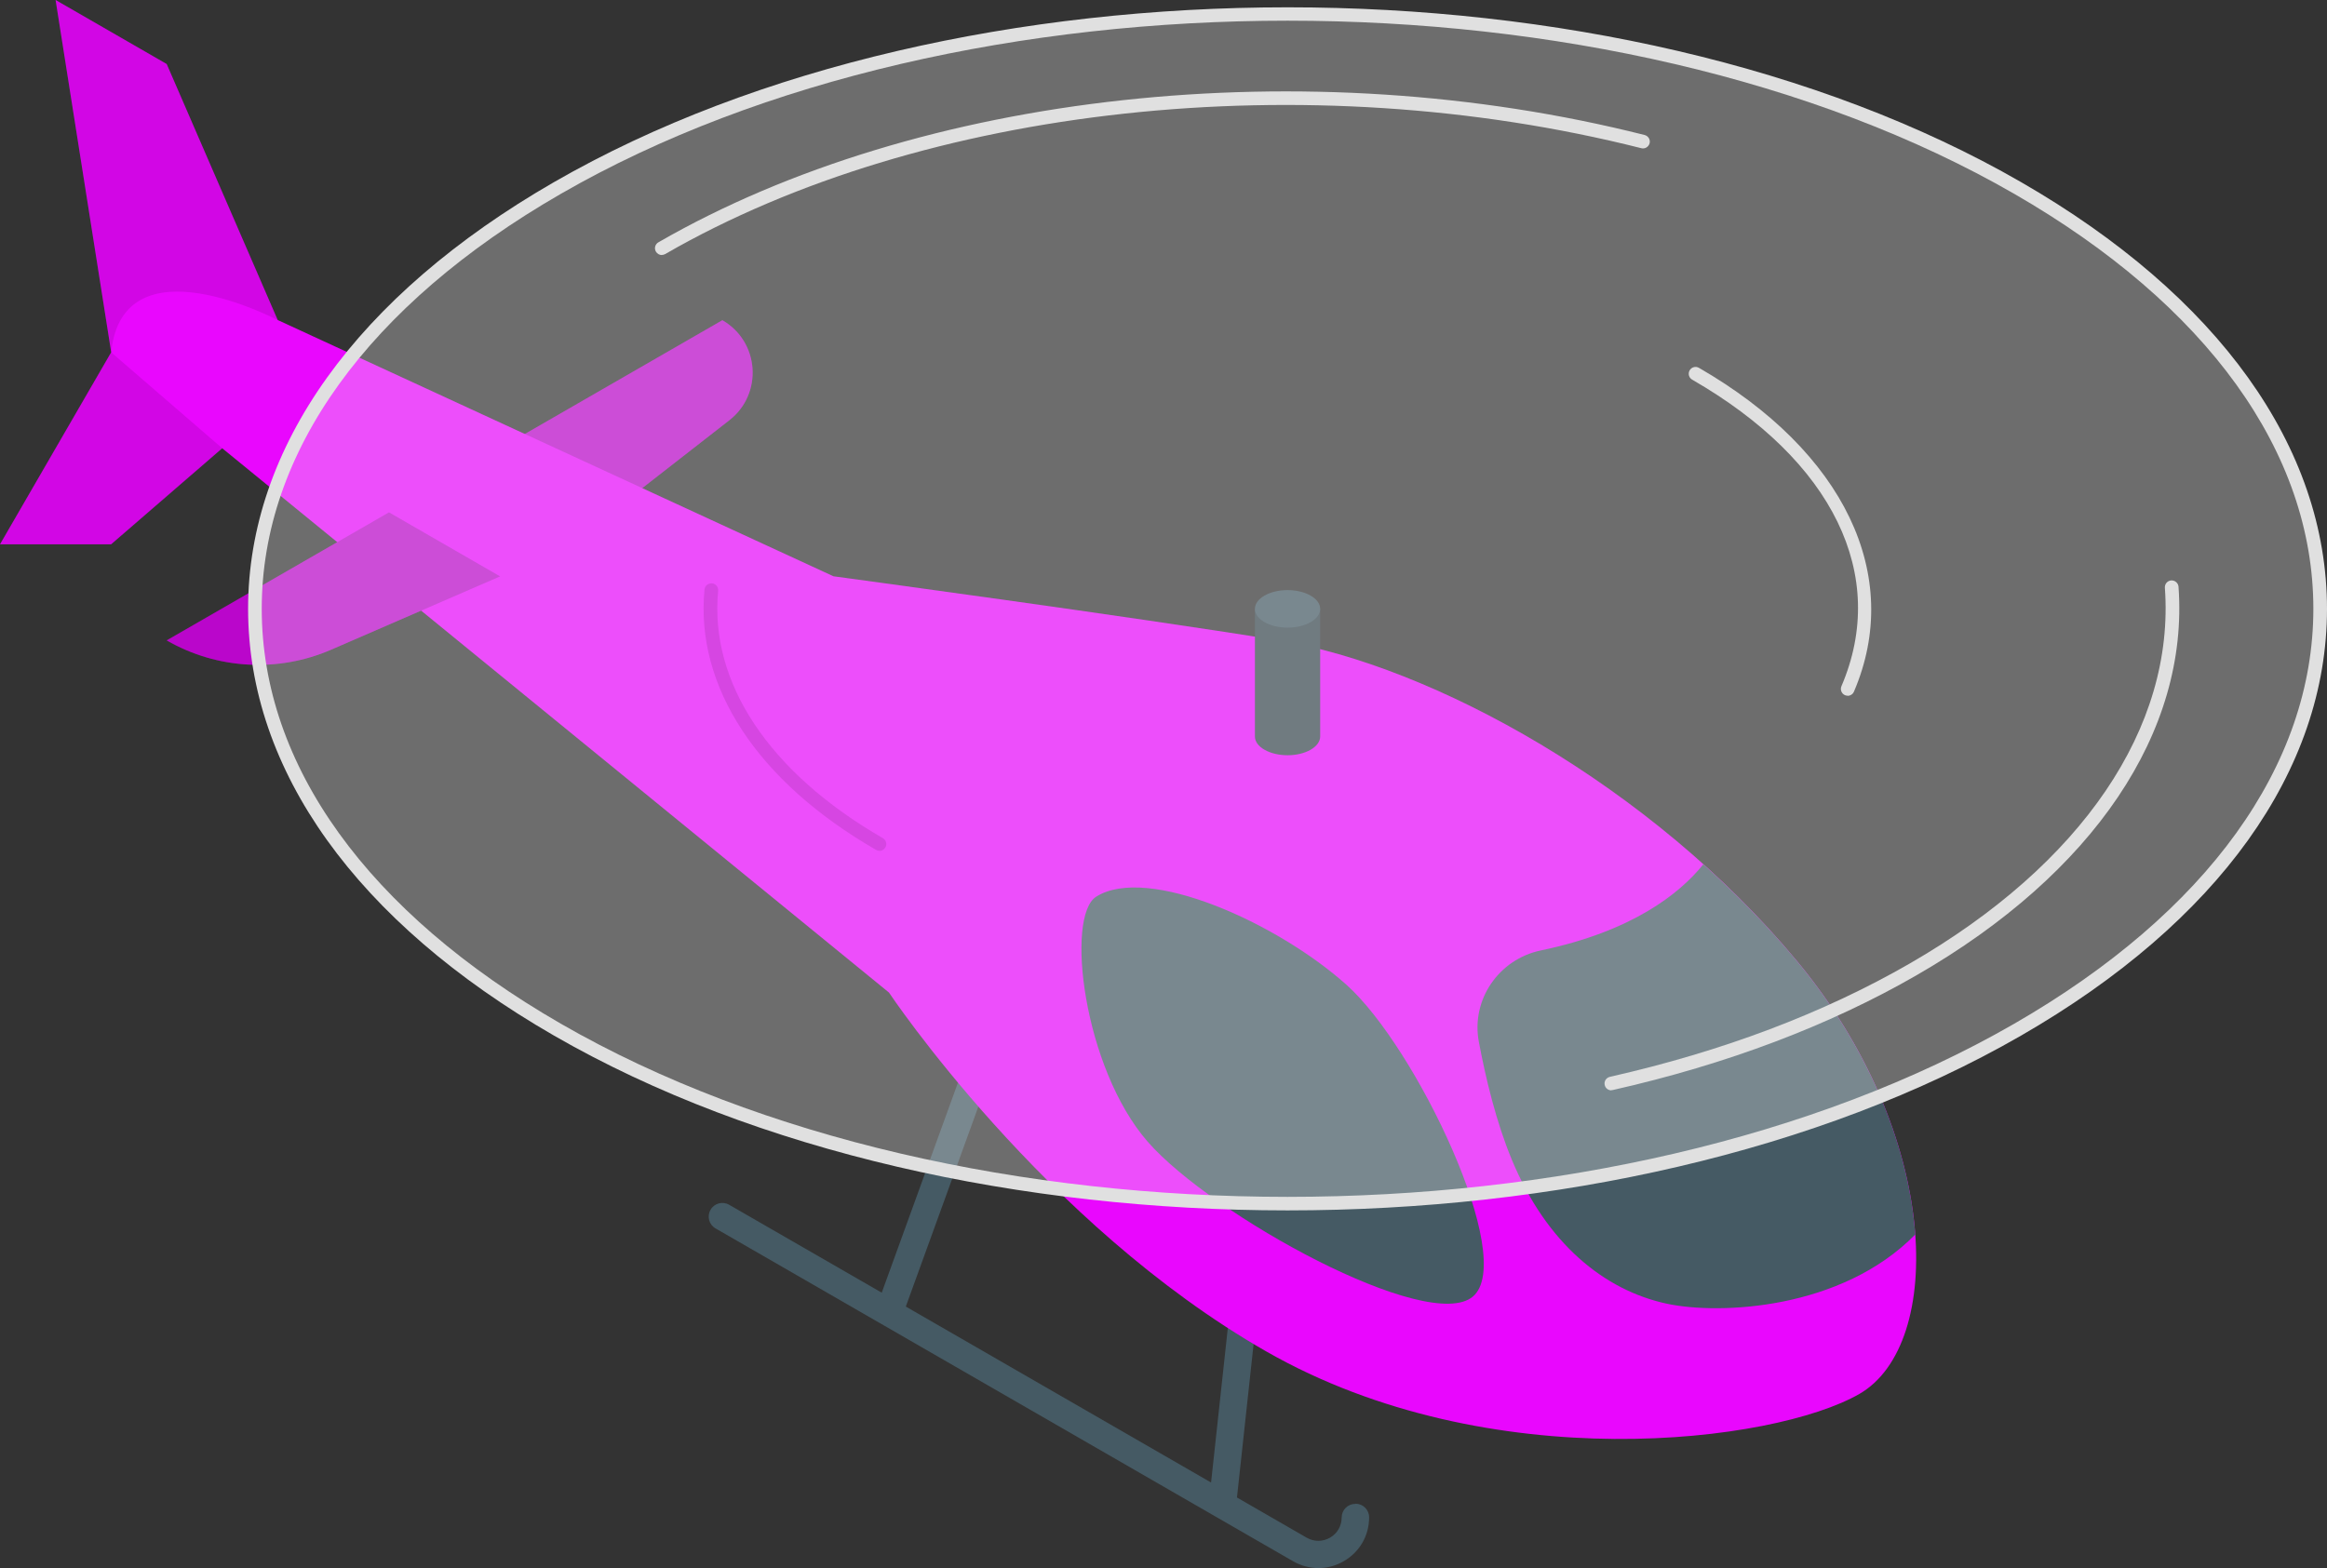 <svg width="224" height="151" viewBox="0 0 224 151" fill="none" xmlns="http://www.w3.org/2000/svg">
<rect x="0" y="0" width="224" height="151" fill="#333333" stroke="none"/>
<g clip-path="url(#clip0_317_3481)">
<path d="M48.139 43.16L69.537 30.831C73.118 32.896 73.467 37.924 70.21 40.463L58.842 49.324L48.147 43.16H48.139Z" fill="#E907FE"/>
<path opacity="0.2" d="M48.139 43.16L69.537 30.831C73.118 32.896 73.467 37.924 70.21 40.463L58.842 49.324L48.147 43.16H48.139Z" fill="black"/>
<path d="M130.464 144.802C129.733 144.802 129.151 145.391 129.151 146.113C129.151 146.926 128.728 147.656 128.03 148.055C127.323 148.461 126.484 148.461 125.778 148.055L119.072 144.188L120.867 127.628C120.941 126.906 120.426 126.259 119.703 126.176C118.972 126.093 118.332 126.616 118.249 127.338L116.579 142.745L87.195 125.803L95.305 103.443C95.555 102.763 95.198 102.008 94.516 101.759C93.826 101.518 93.079 101.867 92.829 102.547L84.877 124.467L70.193 116.004C69.562 115.639 68.756 115.855 68.398 116.486C68.033 117.116 68.249 117.921 68.88 118.278L124.465 150.32C125.229 150.759 126.069 150.983 126.908 150.983C127.747 150.983 128.586 150.768 129.351 150.32C130.88 149.44 131.794 147.864 131.794 146.097C131.794 145.367 131.204 144.786 130.481 144.786L130.464 144.802Z" fill="#455A64"/>
<path d="M26.741 30.831L16.046 6.164L5.352 0L10.703 33.917L0 52.41H10.695L21.39 43.16L85.575 95.57C85.575 95.57 100.416 117.846 121.897 130.126C143.378 142.405 170.775 138.945 178.986 134.216C187.196 129.487 186.913 109.276 172.936 92.483C158.959 75.691 137.927 64.084 123.019 61.653C109.075 59.38 80.231 55.488 80.231 55.488L26.749 30.822L26.741 30.831Z" fill="#E907FE"/>
<path d="M105.535 86.327C102.527 88.202 104.288 102.838 110.479 109.931C116.67 117.025 137.536 128.474 141.791 124.832C146.045 121.19 136.315 100.83 129.633 94.84C122.952 88.849 110.479 83.241 105.535 86.327Z" fill="#455A64"/>
<path d="M184.362 118.867C183.789 110.927 180.224 101.245 172.936 92.492C170.185 89.19 167.161 86.095 163.961 83.224C161.684 86.053 157.114 89.679 148.322 91.513C144.275 92.359 141.591 96.258 142.356 100.315C143.021 103.85 144.026 108.031 145.514 111.624C148.854 119.713 154.422 124.235 160.455 125.529C165.532 126.616 177.274 126.093 184.362 118.867Z" fill="#455A64"/>
<path d="M48.139 55.497L31.877 62.557C26.758 64.781 20.883 64.449 16.046 61.661L37.444 49.332L48.139 55.497Z" fill="#E907FE"/>
<path opacity="0.2" d="M48.139 55.497L31.877 62.557C26.758 64.781 20.883 64.449 16.046 61.661L37.444 49.332L48.139 55.497Z" fill="black"/>
<path d="M127.082 58.624H120.8V70.912C120.8 71.376 121.108 71.841 121.723 72.19C122.952 72.895 124.938 72.895 126.16 72.19C126.775 71.833 127.082 71.376 127.082 70.912V58.624Z" fill="#37474F"/>
<path d="M121.723 59.902C122.952 60.607 124.938 60.607 126.16 59.902C127.39 59.197 127.39 58.052 126.16 57.347C124.93 56.642 122.944 56.642 121.723 57.347C120.493 58.052 120.493 59.197 121.723 59.902Z" fill="#455A64"/>
<path opacity="0.3" d="M53.657 99.137C92.48 121.514 155.419 121.514 194.234 99.137C233.058 76.761 233.049 40.48 194.234 18.103C155.411 -4.273 92.472 -4.273 53.657 18.103C14.833 40.48 14.841 76.761 53.657 99.137Z" fill="#F5F5F5"/>
<path d="M123.941 116.544C98.364 116.544 72.794 110.935 53.324 99.71C34.336 88.766 23.882 74.173 23.882 58.625C23.882 43.077 34.336 28.483 53.324 17.539C92.264 -4.903 155.618 -4.912 194.558 17.539C213.546 28.483 224 43.077 224 58.625C224 74.173 213.546 88.766 194.558 99.71C175.088 110.935 149.511 116.544 123.941 116.544ZM123.941 1.991C98.605 1.991 73.268 7.55 53.981 18.668C35.416 29.37 25.195 43.558 25.195 58.616C25.195 73.675 35.416 87.862 53.981 98.565C92.555 120.8 155.327 120.8 193.902 98.565C212.466 87.862 222.687 73.675 222.687 58.616C222.687 43.558 212.466 29.37 193.902 18.668C174.615 7.55 149.278 1.991 123.941 1.991Z" fill="#E0E0E0"/>
<path d="M177.864 66.988C177.781 66.988 177.689 66.971 177.606 66.938C177.274 66.797 177.116 66.407 177.257 66.075C181.828 55.405 176.459 44.371 162.89 36.555C162.574 36.373 162.466 35.974 162.649 35.659C162.831 35.344 163.23 35.236 163.546 35.419C177.531 43.483 183.249 55.43 178.462 66.598C178.354 66.847 178.113 66.996 177.856 66.996L177.864 66.988Z" fill="#E0E0E0"/>
<g opacity="0.1">
<path d="M84.661 81.922C84.553 81.922 84.436 81.897 84.328 81.83C72.927 75.259 66.911 66.116 67.817 56.758C67.85 56.393 68.166 56.152 68.54 56.169C68.905 56.202 69.163 56.525 69.13 56.891C68.274 65.718 74.049 74.397 84.985 80.702C85.3 80.885 85.409 81.283 85.226 81.598C85.101 81.805 84.885 81.93 84.652 81.93L84.661 81.922Z" fill="black"/>
</g>
<path d="M63.712 24.558C63.487 24.558 63.263 24.442 63.138 24.226C62.955 23.911 63.063 23.513 63.379 23.33C88.525 8.836 125.786 4.779 158.319 13.001C158.668 13.092 158.884 13.449 158.793 13.797C158.701 14.146 158.344 14.362 157.995 14.27C125.778 6.131 88.89 10.13 64.036 24.459C63.936 24.517 63.82 24.55 63.703 24.55L63.712 24.558Z" fill="#E0E0E0"/>
<path d="M155.112 104.986C154.812 104.986 154.538 104.779 154.472 104.472C154.389 104.115 154.613 103.767 154.97 103.684C165.831 101.228 175.545 97.553 183.847 92.765C200.425 83.208 209.366 70.024 208.394 56.592C208.369 56.227 208.643 55.911 209.001 55.887C209.358 55.862 209.682 56.136 209.707 56.492C210.721 70.447 201.539 84.079 184.503 93.894C176.086 98.747 166.238 102.473 155.253 104.953C155.203 104.962 155.153 104.97 155.103 104.97L155.112 104.986Z" fill="#E0E0E0"/>
<path opacity="0.1" d="M16.046 6.164L5.352 0L10.703 33.917C11.841 22.924 26.749 30.831 26.749 30.831L16.046 6.164Z" fill="black"/>
<path opacity="0.1" d="M0 52.41H10.695L21.39 43.159L10.695 33.917L0 52.41Z" fill="black"/>
</g>
<defs>
<clipPath id="clip0_317_3481">
<rect width="224" height="151" fill="white"/>
</clipPath>
</defs>
</svg>

